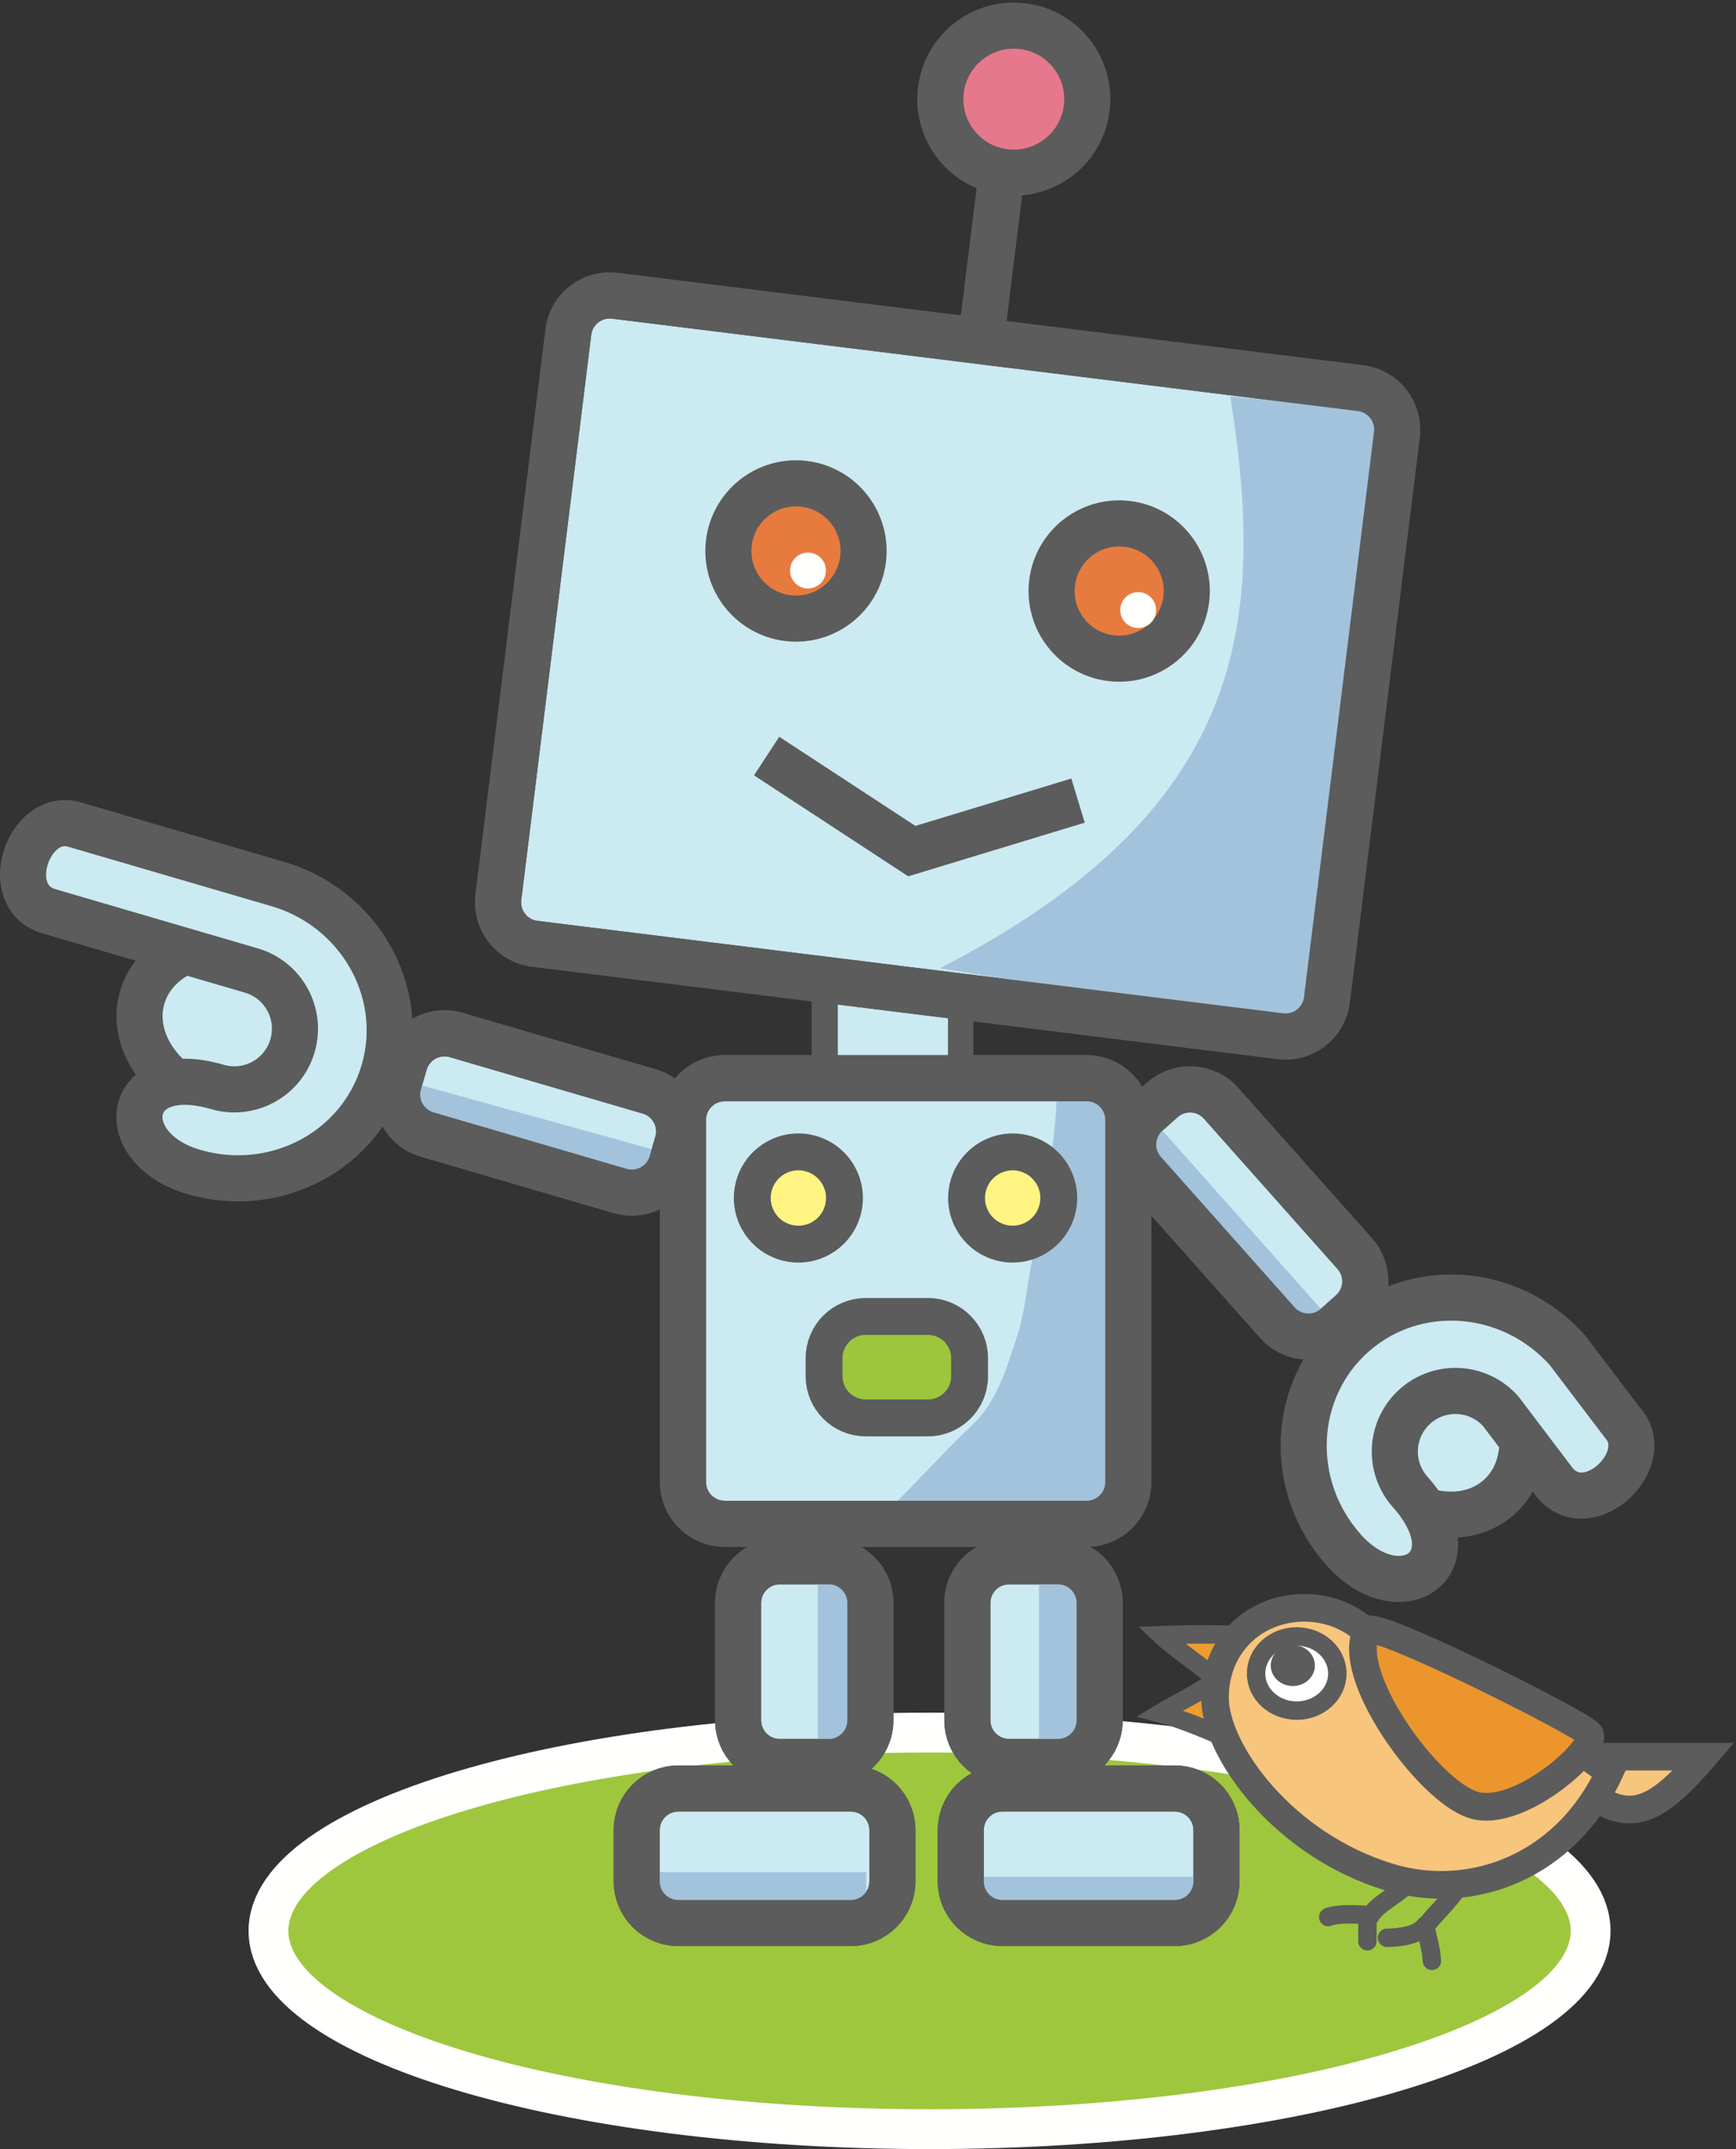 <?xml version="1.0" encoding="UTF-8"?>
<!DOCTYPE svg PUBLIC "-//W3C//DTD SVG 1.1//EN" "http://www.w3.org/Graphics/SVG/1.1/DTD/svg11.dtd">
<svg version="1.1" xmlns="http://www.w3.org/2000/svg" xmlns:xlink="http://www.w3.org/1999/xlink" x="0" y="0" width="451" height="558" viewBox="0, 0, 451, 558">
  <rect x="0" y="0" width="451" height="558" fill="#333333" stroke="none"/>
  <g id="Layer_1">
    <path d="M249.378,314.58 C249.378,320.559 247.903,325.403 246.081,325.403 L217.448,325.403 C215.627,325.403 214.152,320.559 214.152,314.58 L214.152,220.541 C214.152,214.563 215.627,209.717 217.448,209.717 L246.081,209.717 C247.903,209.717 249.378,214.563 249.378,220.541 L249.378,314.58" fill="#CCEAF2"/>
    <path d="M249.378,314.58 C249.378,320.559 247.903,325.403 246.081,325.403 L217.448,325.403 C215.627,325.403 214.152,320.559 214.152,314.58 L214.152,220.541 C214.152,214.563 215.627,209.717 217.448,209.717 L246.081,209.717 C247.903,209.717 249.378,214.563 249.378,220.541 L249.378,314.58 z" fill-opacity="0" stroke="#5B5C5B" stroke-width="6.607"/>
    <path d="M225.901,255.819 L238.801,277.15 L249.378,277.15 L249.378,258.726 L225.901,255.819" fill="#A3C3DD"/>
    <path d="M249.577,324.496 C249.577,330.473 248.102,335.319 246.28,335.319 L217.646,335.319 C215.827,335.319 214.351,330.473 214.351,324.496 L214.351,230.456 C214.351,224.477 215.827,219.632 217.646,219.632 L246.28,219.632 C248.102,219.632 249.577,224.477 249.577,230.456 L249.577,324.496" fill="#CCEAF2"/>
    <path d="M249.577,324.496 C249.577,330.473 248.102,335.319 246.28,335.319 L217.646,335.319 C215.827,335.319 214.351,330.473 214.351,324.496 L214.351,230.456 C214.351,224.477 215.827,219.632 217.646,219.632 L246.28,219.632 C248.102,219.632 249.577,224.477 249.577,230.456 L249.577,324.496 z" fill-opacity="0" stroke="#5B5C5B" stroke-width="6.607"/>
    <path d="M413.231,501.344 C413.231,529.778 336.339,552.829 241.489,552.829 C146.638,552.829 69.748,529.778 69.748,501.344 C69.748,472.912 146.638,449.862 241.489,449.862 C336.339,449.862 413.231,472.912 413.231,501.344" fill="#9EC73D"/>
    <path d="M413.231,501.344 C413.231,529.778 336.339,552.829 241.489,552.829 C146.638,552.829 69.748,529.778 69.748,501.344 C69.748,472.912 146.638,449.862 241.489,449.862 C336.339,449.862 413.231,472.912 413.231,501.344 z" fill-opacity="0" stroke="#FFFFFE" stroke-width="10.344"/>
    <path d="M86.744,273.528 C83.483,284.684 69.692,290.469 55.94,286.452 C42.189,282.432 33.684,270.129 36.945,258.973 C40.206,247.816 53.997,242.031 67.749,246.05 C81.499,250.069 90.004,262.371 86.744,273.528" fill="#CCEAF2"/>
    <path d="M86.744,273.528 C83.483,284.684 69.692,290.469 55.94,286.452 C42.189,282.432 33.684,270.129 36.945,258.973 C40.206,247.816 53.997,242.031 67.749,246.05 C81.499,250.069 90.004,262.371 86.744,273.528 z" fill-opacity="0" stroke="#5B5C5B" stroke-width="11.973"/>
    <path d="M293.124,384.821 C293.124,390.797 288.277,395.645 282.298,395.645 L188.259,395.645 C182.281,395.645 177.435,390.797 177.435,384.821 L177.435,290.782 C177.435,284.803 182.281,279.957 188.259,279.957 L282.298,279.957 C288.277,279.957 293.124,284.803 293.124,290.782 L293.124,384.821" fill="#CCEAF2"/>
    <path d="M293.124,384.821 C293.124,390.797 288.277,395.645 282.298,395.645 L188.259,395.645 C182.281,395.645 177.435,390.797 177.435,384.821 L177.435,290.782 C177.435,284.803 182.281,279.957 188.259,279.957 L282.298,279.957 C288.277,279.957 293.124,284.803 293.124,290.782 L293.124,384.821 z" fill-opacity="0" stroke="#5B5C5B" stroke-width="11.973"/>
    <path d="M174.522,301.868 C172.845,307.608 166.834,310.899 161.097,309.223 L110.961,294.569 C105.224,292.893 101.932,286.881 103.609,281.143 L105.088,276.085 C106.765,270.347 112.776,267.055 118.513,268.733 L168.648,283.385 C174.386,285.063 177.678,291.073 176,296.811 L174.522,301.868" fill="#CCEAF2"/>
    <path d="M174.522,301.868 C172.845,307.608 166.834,310.899 161.097,309.223 L110.961,294.569 C105.224,292.893 101.932,286.881 103.609,281.143 L105.088,276.085 C106.765,270.347 112.776,267.055 118.513,268.733 L168.648,283.385 C174.386,285.063 177.678,291.073 176,296.811 L174.522,301.868 z" fill-opacity="0" stroke="#5B5C5B" stroke-width="11.973"/>
    <path d="M251.887,357.33 C251.887,363.307 247.042,368.153 241.064,368.153 L224.913,368.153 C218.935,368.153 214.089,363.307 214.089,357.33 L214.089,352.631 C214.089,346.655 218.935,341.809 224.913,341.809 L241.064,341.809 C247.042,341.809 251.887,346.655 251.887,352.631 L251.887,357.33" fill="#9BC63D"/>
    <path d="M251.887,357.33 C251.887,363.307 247.042,368.153 241.064,368.153 L224.913,368.153 C218.935,368.153 214.089,363.307 214.089,357.33 L214.089,352.631 C214.089,346.655 218.935,341.809 224.913,341.809 L241.064,341.809 C247.042,341.809 251.887,346.655 251.887,352.631 L251.887,357.33 z" fill-opacity="0" stroke="#5B5C5B" stroke-width="9.578"/>
    <path d="M226.116,446.672 C226.116,452.651 221.27,457.496 215.292,457.496 L202.576,457.496 C196.599,457.496 191.753,452.651 191.753,446.672 L191.753,416.204 C191.753,410.225 196.599,405.381 202.576,405.381 L215.292,405.381 C221.27,405.381 226.116,410.225 226.116,416.204 L226.116,446.672" fill="#CCEAF2"/>
    <path d="M226.116,446.672 C226.116,452.651 221.27,457.496 215.292,457.496 L202.576,457.496 C196.599,457.496 191.753,452.651 191.753,446.672 L191.753,416.204 C191.753,410.225 196.599,405.381 202.576,405.381 L215.292,405.381 C221.27,405.381 226.116,410.225 226.116,416.204 L226.116,446.672 z" fill-opacity="0" stroke="#5B5C5B" stroke-width="11.973"/>
    <path d="M285.678,446.672 C285.678,452.651 280.833,457.496 274.854,457.496 L262.139,457.496 C256.161,457.496 251.315,452.651 251.315,446.672 L251.315,416.204 C251.315,410.225 256.161,405.381 262.139,405.381 L274.854,405.381 C280.833,405.381 285.678,410.225 285.678,416.204 L285.678,446.672" fill="#CCEAF2"/>
    <path d="M285.678,446.672 C285.678,452.651 280.833,457.496 274.854,457.496 L262.139,457.496 C256.161,457.496 251.315,452.651 251.315,446.672 L251.315,416.204 C251.315,410.225 256.161,405.381 262.139,405.381 L274.854,405.381 C280.833,405.381 285.678,410.225 285.678,416.204 L285.678,446.672 z" fill-opacity="0" stroke="#5B5C5B" stroke-width="11.973"/>
    <path d="M231.842,488.481 C231.842,494.457 226.997,499.305 221.02,499.305 L176.232,499.305 C170.254,499.305 165.409,494.457 165.409,488.481 L165.409,475.192 C165.409,469.215 170.254,464.37 176.232,464.37 L221.02,464.37 C226.997,464.37 231.842,469.215 231.842,475.192 L231.842,488.481" fill="#CCEAF2"/>
    <path d="M231.842,488.481 C231.842,494.457 226.997,499.305 221.02,499.305 L176.232,499.305 C170.254,499.305 165.409,494.457 165.409,488.481 L165.409,475.192 C165.409,469.215 170.254,464.37 176.232,464.37 L221.02,464.37 C226.997,464.37 231.842,469.215 231.842,475.192 L231.842,488.481 z" fill-opacity="0" stroke="#5B5C5B" stroke-width="11.973"/>
    <path d="M316.031,488.481 C316.031,494.457 311.185,499.305 305.208,499.305 L260.42,499.305 C254.444,499.305 249.597,494.457 249.597,488.481 L249.597,475.192 C249.597,469.215 254.444,464.37 260.42,464.37 L305.208,464.37 C311.185,464.37 316.031,469.215 316.031,475.192 L316.031,488.481" fill="#CCEAF2"/>
    <path d="M316.031,488.481 C316.031,494.457 311.185,499.305 305.208,499.305 L260.42,499.305 C254.444,499.305 249.597,494.457 249.597,488.481 L249.597,475.192 C249.597,469.215 254.444,464.37 260.42,464.37 L305.208,464.37 C311.185,464.37 316.031,469.215 316.031,475.192 L316.031,488.481 z" fill-opacity="0" stroke="#5B5C5B" stroke-width="11.973"/>
    <g>
      <path d="M12.751,236.628 L65.294,251.985 C73.642,254.425 78.432,263.171 75.992,271.519 C73.552,279.869 64.806,284.658 56.456,282.217 C32.222,275.135 29.242,298.131 50.304,304.287 C71.556,310.498 93.676,298.797 99.71,278.155 C105.744,257.509 93.407,235.738 72.155,229.526 L19.339,214.09 C7.424,210.607 -0.233,232.833 12.751,236.628" fill="#CCEAF2"/>
      <path d="M12.751,236.628 L65.294,251.985 C73.642,254.425 78.432,263.171 75.992,271.519 C73.552,279.869 64.806,284.658 56.456,282.217 C32.222,275.135 29.242,298.131 50.304,304.287 C71.556,310.498 93.676,298.797 99.71,278.155 C105.744,257.509 93.407,235.738 72.155,229.526 L19.339,214.09 C7.424,210.607 -0.233,232.833 12.751,236.628 z" fill-opacity="0" stroke="#5B5C5B" stroke-width="11.973"/>
    </g>
    <path d="M354.942,349.989 C346.256,357.713 346.934,372.655 356.455,383.358 C365.975,394.065 380.737,396.483 389.421,388.758 C398.106,381.036 397.428,366.094 387.908,355.387 C378.387,344.682 363.628,342.264 354.942,349.989" fill="#CCEAF2"/>
    <path d="M354.942,349.989 C346.256,357.713 346.934,372.655 356.455,383.358 C365.975,394.065 380.737,396.483 389.421,388.758 C398.106,381.036 397.428,366.094 387.908,355.387 C378.387,344.682 363.628,342.264 354.942,349.989 z" fill-opacity="0" stroke="#5B5C5B" stroke-width="11.973"/>
    <path d="M298.029,289.088 C293.562,293.061 293.16,299.903 297.132,304.37 L331.843,343.399 C335.814,347.866 342.658,348.266 347.124,344.293 L351.062,340.791 C355.529,336.819 355.929,329.979 351.958,325.512 L317.247,286.481 C313.274,282.014 306.433,281.614 301.966,285.584 L298.029,289.088" fill="#CCEAF2"/>
    <path d="M298.029,289.088 C293.562,293.061 293.16,299.903 297.132,304.37 L331.843,343.399 C335.814,347.866 342.658,348.266 347.124,344.293 L351.062,340.791 C355.529,336.819 355.929,329.979 351.958,325.512 L317.247,286.481 C313.274,282.014 306.433,281.614 301.966,285.584 L298.029,289.088 z" fill-opacity="0" stroke="#5B5C5B" stroke-width="11.973"/>
    <path d="M404.076,385.155 L389.882,366.432 C384.101,359.934 374.147,359.35 367.647,365.129 C361.146,370.911 360.564,380.866 366.344,387.366 C383.125,406.233 363.617,418.772 349.036,402.377 C334.322,385.83 335.424,360.83 351.496,346.537 C367.568,332.246 392.525,334.071 407.238,350.616 L421.622,369.551 C429.871,378.825 413.064,395.262 404.076,385.155" fill="#CCEAF2"/>
    <path d="M404.076,385.155 L389.882,366.432 C384.101,359.934 374.147,359.35 367.647,365.129 C361.146,370.911 360.564,380.866 366.344,387.366 C383.125,406.233 363.617,418.772 349.036,402.377 C334.322,385.83 335.424,360.83 351.496,346.537 C367.568,332.246 392.525,334.071 407.238,350.616 L421.622,369.551 C429.871,378.825 413.064,395.262 404.076,385.155 z" fill-opacity="0" stroke="#5B5C5B" stroke-width="11.973"/>
    <path d="M344.712,259.628 C343.979,265.561 338.574,269.774 332.641,269.039 L138.891,245.041 C132.959,244.307 128.746,238.902 129.48,232.97 L147.659,86.207 C148.394,80.275 153.798,76.062 159.73,76.797 L353.48,100.794 C359.413,101.529 363.626,106.934 362.892,112.867 L344.712,259.628" fill="#CCEAF2"/>
    <path d="M344.712,259.628 C343.979,265.561 338.574,269.774 332.641,269.039 L138.891,245.041 C132.959,244.307 128.746,238.902 129.48,232.97 L147.659,86.207 C148.394,80.275 153.798,76.062 159.73,76.797 L353.48,100.794 C359.413,101.529 363.626,106.934 362.892,112.867 L344.712,259.628 z M199.162,196.31 L236.889,220.989 L280.066,207.87 M254.829,88.576 L260.744,40.806" fill-opacity="0" stroke="#5B5C5B" stroke-width="11.973"/>
    <g>
      <path d="M282.326,28.089 C281.029,38.553 271.497,45.985 261.033,44.689 C250.569,43.392 243.137,33.859 244.432,23.395 C245.729,12.932 255.263,5.5 265.726,6.795 C276.19,8.092 283.622,17.625 282.326,28.089" fill="#E6788B"/>
      <path d="M282.326,28.089 C281.029,38.553 271.497,45.985 261.033,44.689 C250.569,43.392 243.137,33.859 244.432,23.395 C245.729,12.932 255.263,5.5 265.726,6.795 C276.19,8.092 283.622,17.625 282.326,28.089 z" fill-opacity="0" stroke="#5B5C5B" stroke-width="11.973"/>
    </g>
    <path d="M224.216,145.219 C223.024,154.844 214.254,161.68 204.63,160.488 C195.005,159.295 188.169,150.527 189.361,140.903 C190.554,131.277 199.322,124.441 208.947,125.634 C218.571,126.826 225.408,135.594 224.216,145.219" fill="#E77B3F"/>
    <path d="M224.216,145.219 C223.024,154.844 214.254,161.68 204.63,160.488 C195.005,159.295 188.169,150.527 189.361,140.903 C190.554,131.277 199.322,124.441 208.947,125.634 C218.571,126.826 225.408,135.594 224.216,145.219 z" fill-opacity="0" stroke="#5B5C5B" stroke-width="11.973"/>
    <path d="M308.182,155.62 C306.991,165.244 298.22,172.079 288.596,170.888 C278.971,169.696 272.135,160.927 273.328,151.302 C274.52,141.677 283.288,134.841 292.913,136.033 C302.537,137.225 309.375,145.995 308.182,155.62" fill="#E77B3F"/>
    <path d="M308.182,155.62 C306.991,165.244 298.22,172.079 288.596,170.888 C278.971,169.696 272.135,160.927 273.328,151.302 C274.52,141.677 283.288,134.841 292.913,136.033 C302.537,137.225 309.375,145.995 308.182,155.62 z" fill-opacity="0" stroke="#5B5C5B" stroke-width="11.973"/>
    <path d="M319.618,102.946 L362.009,107.098 L340.217,267.123 L244.19,251.409 C323.209,210.701 329.196,162.81 319.618,102.946" fill="#A3C3DD"/>
    <path d="M344.712,259.628 C343.979,265.561 338.574,269.774 332.641,269.039 L138.891,245.041 C132.959,244.307 128.746,238.902 129.48,232.97 L147.659,86.207 C148.394,80.275 153.798,76.062 159.73,76.797 L353.48,100.794 C359.413,101.529 363.626,106.934 362.892,112.867 L344.712,259.628 z" fill-opacity="0" stroke="#5B5C5B" stroke-width="11.973"/>
    <path d="M217.958,305.393 C221.088,311.217 218.903,318.477 213.078,321.606 C207.253,324.735 199.994,322.551 196.865,316.725 C193.735,310.901 195.92,303.643 201.745,300.512 C207.57,297.381 214.829,299.567 217.958,305.393" fill="#FFF482"/>
    <path d="M217.958,305.393 C221.088,311.217 218.903,318.477 213.078,321.606 C207.253,324.735 199.994,322.551 196.865,316.725 C193.735,310.901 195.92,303.643 201.745,300.512 C207.57,297.381 214.829,299.567 217.958,305.393 z" fill-opacity="0" stroke="#5B5C5B" stroke-width="9.578"/>
    <path d="M274.52,283.336 C274.52,291.371 273.271,298.534 272.132,306.428 C270.922,314.817 268.736,323.161 267.337,331.536 C266.44,336.911 265.821,342.151 264.131,347.291 C261.437,355.491 258.826,364.172 252.561,370.037 C245.114,377.01 238.268,384.846 231.042,391.799 C241.917,395.127 256.055,393.803 267.388,393.883 C272.691,393.92 285.779,396.215 289.688,391.52 C293.36,387.108 292.021,377.957 292.081,372.643 C292.208,361.225 293.067,349.795 293.695,338.393 C294.218,328.936 293.896,319.563 295.186,310.155 C296.11,303.42 297.314,296.426 293.784,290.44 C291.099,285.889 288.473,283.729 283.788,282.071 C281.373,281.215 274.296,278.976 274.52,283.735" fill="#A3C3DD"/>
    <path d="M293.124,384.821 C293.124,390.797 288.277,395.645 282.298,395.645 L188.259,395.645 C182.281,395.645 177.435,390.797 177.435,384.821 L177.435,290.782 C177.435,284.803 182.281,279.956 188.259,279.956 L282.298,279.956 C288.277,279.956 293.124,284.803 293.124,290.782 L293.124,384.821 z" fill-opacity="0" stroke="#5B5C5B" stroke-width="11.973"/>
    <path d="M273.629,305.393 C276.759,311.217 274.574,318.477 268.749,321.606 C262.923,324.735 255.665,322.551 252.536,316.725 C249.407,310.901 251.59,303.643 257.416,300.512 C263.241,297.381 270.5,299.567 273.629,305.393" fill="#FFF482"/>
    <path d="M273.629,305.393 C276.759,311.217 274.574,318.477 268.749,321.606 C262.923,324.735 255.665,322.551 252.536,316.725 C249.407,310.901 251.59,303.643 257.416,300.512 C263.241,297.381 270.5,299.567 273.629,305.393 z" fill-opacity="0" stroke="#5B5C5B" stroke-width="9.578"/>
    <path d="M212.461,409.45 L224.125,409.45 L224.125,452.914 L212.461,452.914 z" fill="#A3C3DD"/>
    <path d="M269.931,409.45 L281.305,409.45 L281.305,455.35 L269.931,455.35 z" fill="#A3C3DD"/>
    <path d="M254.366,487.272 L311.927,487.272 L311.927,496.957 L254.366,496.957 z" fill="#A3C3DD"/>
    <path d="M165.409,486.075 L225.033,486.075 L225.033,496.957 L165.409,496.957 z" fill="#A3C3DD"/>
    <path d="M107.101,281.143 L170.557,298.702 L164.582,309.641 L104.707,294.569 L107.101,281.143" fill="#A3C3DD"/>
    <path d="M298.029,289.088 L347.124,344.293 L331.843,343.399 L293.124,301.096 L298.029,289.088" fill="#A3C3DD"/>
    <path d="M174.522,301.868 C172.845,307.608 166.834,310.899 161.097,309.223 L110.961,294.569 C105.224,292.893 101.932,286.881 103.609,281.143 L105.088,276.085 C106.765,270.347 112.776,267.055 118.513,268.733 L168.648,283.385 C174.386,285.063 177.678,291.073 176,296.811 L174.522,301.868 z M226.116,446.672 C226.116,452.651 221.271,457.496 215.292,457.496 L202.576,457.496 C196.599,457.496 191.753,452.651 191.753,446.672 L191.753,416.204 C191.753,410.225 196.599,405.381 202.576,405.381 L215.292,405.381 C221.271,405.381 226.116,410.225 226.116,416.204 L226.116,446.672 z M285.678,446.672 C285.678,452.651 280.833,457.496 274.854,457.496 L262.139,457.496 C256.161,457.496 251.315,452.651 251.315,446.672 L251.315,416.204 C251.315,410.225 256.161,405.381 262.139,405.381 L274.854,405.381 C280.833,405.381 285.678,410.225 285.678,416.204 L285.678,446.672 z M231.842,488.481 C231.842,494.457 226.997,499.305 221.02,499.305 L176.232,499.305 C170.254,499.305 165.409,494.457 165.409,488.481 L165.409,475.192 C165.409,469.215 170.254,464.37 176.232,464.37 L221.02,464.37 C226.997,464.37 231.842,469.215 231.842,475.192 L231.842,488.481 z M316.031,488.481 C316.031,494.457 311.185,499.305 305.208,499.305 L260.42,499.305 C254.444,499.305 249.597,494.457 249.597,488.481 L249.597,475.192 C249.597,469.215 254.444,464.37 260.42,464.37 L305.208,464.37 C311.185,464.37 316.031,469.215 316.031,475.192 L316.031,488.481 z M298.029,289.088 C293.562,293.061 293.16,299.903 297.132,304.37 L331.843,343.399 C335.814,347.866 342.658,348.266 347.124,344.293 L351.062,340.791 C355.529,336.819 355.929,329.979 351.958,325.512 L317.247,286.481 C313.274,282.014 306.433,281.614 301.966,285.584 L298.029,289.088 z" fill-opacity="0" stroke="#5B5C5B" stroke-width="11.973"/>
    <path d="M214.571,148.138 C214.571,150.711 212.485,152.796 209.913,152.796 C207.34,152.796 205.254,150.711 205.254,148.138 C205.254,145.565 207.34,143.479 209.913,143.479 C212.485,143.479 214.571,145.565 214.571,148.138" fill="#FFFFFE"/>
    <path d="M300.351,158.4 C300.351,160.973 298.267,163.058 295.694,163.058 C293.12,163.058 291.034,160.973 291.034,158.4 C291.034,155.828 293.12,153.742 295.694,153.742 C298.267,153.742 300.351,155.828 300.351,158.4" fill="#FFFFFE"/>
    <path d="M325.695,424.446 C317.663,424.446 309.571,424.221 301.574,424.557 C306.075,428.807 311.835,432.084 316.026,436.276 C311.081,439.692 305.232,442.477 301.338,444.846 C306.724,446.231 315.449,449.764 320.364,452.256" fill="#ED9D2D"/>
    <path d="M325.695,424.446 C317.663,424.446 309.571,424.221 301.574,424.557 C306.075,428.807 311.835,432.084 316.026,436.276 C311.081,439.692 305.232,442.477 301.338,444.846 C306.724,446.231 315.449,449.764 320.364,452.256" fill-opacity="0" stroke="#5B5C5B" stroke-width="4.789"/>
    <path d="M401.257,456.102 L442.649,456.102 C426.282,475.157 420.334,473.666 401.257,456.102" fill="#F7C57C"/>
    <path d="M401.257,456.102 L442.649,456.102 C426.282,475.157 420.334,473.666 401.257,456.102 z" fill-opacity="0" stroke="#5B5C5B" stroke-width="7.184"/>
    <path d="M358.02,428.022 C385.897,435.159 418.101,460.266 418.101,460.266 C406.765,484.659 382.257,493.875 360.868,487.373 C333.265,478.981 315.64,454.526 315.64,440.766 C315.64,427.008 326.024,417.465 338.834,417.465 C351.643,417.465 362.028,427.008 362.028,440.766" fill="#F7C57C"/>
    <path d="M358.02,428.022 C385.897,435.159 418.101,460.266 418.101,460.266 C406.765,484.659 382.257,493.875 360.868,487.373 C333.265,478.981 315.64,454.526 315.64,440.766 C315.64,427.008 326.024,417.465 338.834,417.465 C351.643,417.465 362.028,427.008 362.028,440.766" fill-opacity="0" stroke="#5B5C5B" stroke-width="7.184"/>
    <path d="M347.429,434.53 C347.429,439.846 342.703,444.157 336.874,444.157 C331.046,444.157 326.32,439.846 326.32,434.53 C326.32,429.209 331.046,424.899 336.874,424.899 C342.703,424.899 347.429,429.209 347.429,434.53" fill="#FFFFFE"/>
    <path d="M347.429,434.53 C347.429,439.846 342.703,444.157 336.874,444.157 C331.046,444.157 326.32,439.846 326.32,434.53 C326.32,429.209 331.046,424.899 336.874,424.899 C342.703,424.899 347.429,429.209 347.429,434.53 z" fill-opacity="0" stroke="#5B5C5B" stroke-width="4.789"/>
    <path d="M341.597,432.444 C341.597,435.383 339.032,437.768 335.864,437.768 C332.697,437.768 330.129,435.383 330.129,432.444 C330.129,429.504 332.697,427.118 335.864,427.118 C339.032,427.118 341.597,429.504 341.597,432.444" fill="#5B5C5B"/>
    <path d="M355.284,423.264 C357.012,420.473 409.69,446.893 412.839,450.041 C415.99,453.192 394.798,472.377 382.772,468.653 C370.746,464.93 348.682,433.94 355.284,423.264" fill="#EC952D"/>
    <path d="M355.284,423.264 C357.012,420.473 409.69,446.893 412.839,450.041 C415.99,453.192 394.798,472.377 382.772,468.653 C370.746,464.93 348.682,433.94 355.284,423.264" fill-opacity="0" stroke="#5B5C5B" stroke-width="7.184"/>
    <path d="M378.663,490.155 C376.098,494.311 371.998,497.452 369.383,501.53 M365.193,489.557 C362.694,492.205 357.383,494.621 355.914,497.639 M345.06,497.748 C347.574,496.787 352.097,497.041 355.207,497.196 C355.289,499.457 355.237,501.758 355.237,504.034 M360.326,503.137 C363.359,503.12 368.393,502.592 370.218,499.95 C370.852,502.842 371.843,506.19 371.999,509.123" fill-opacity="0" stroke="#5B5C5B" stroke-width="4.789" stroke-linecap="round" stroke-linejoin="round"/>
  </g>
</svg>
